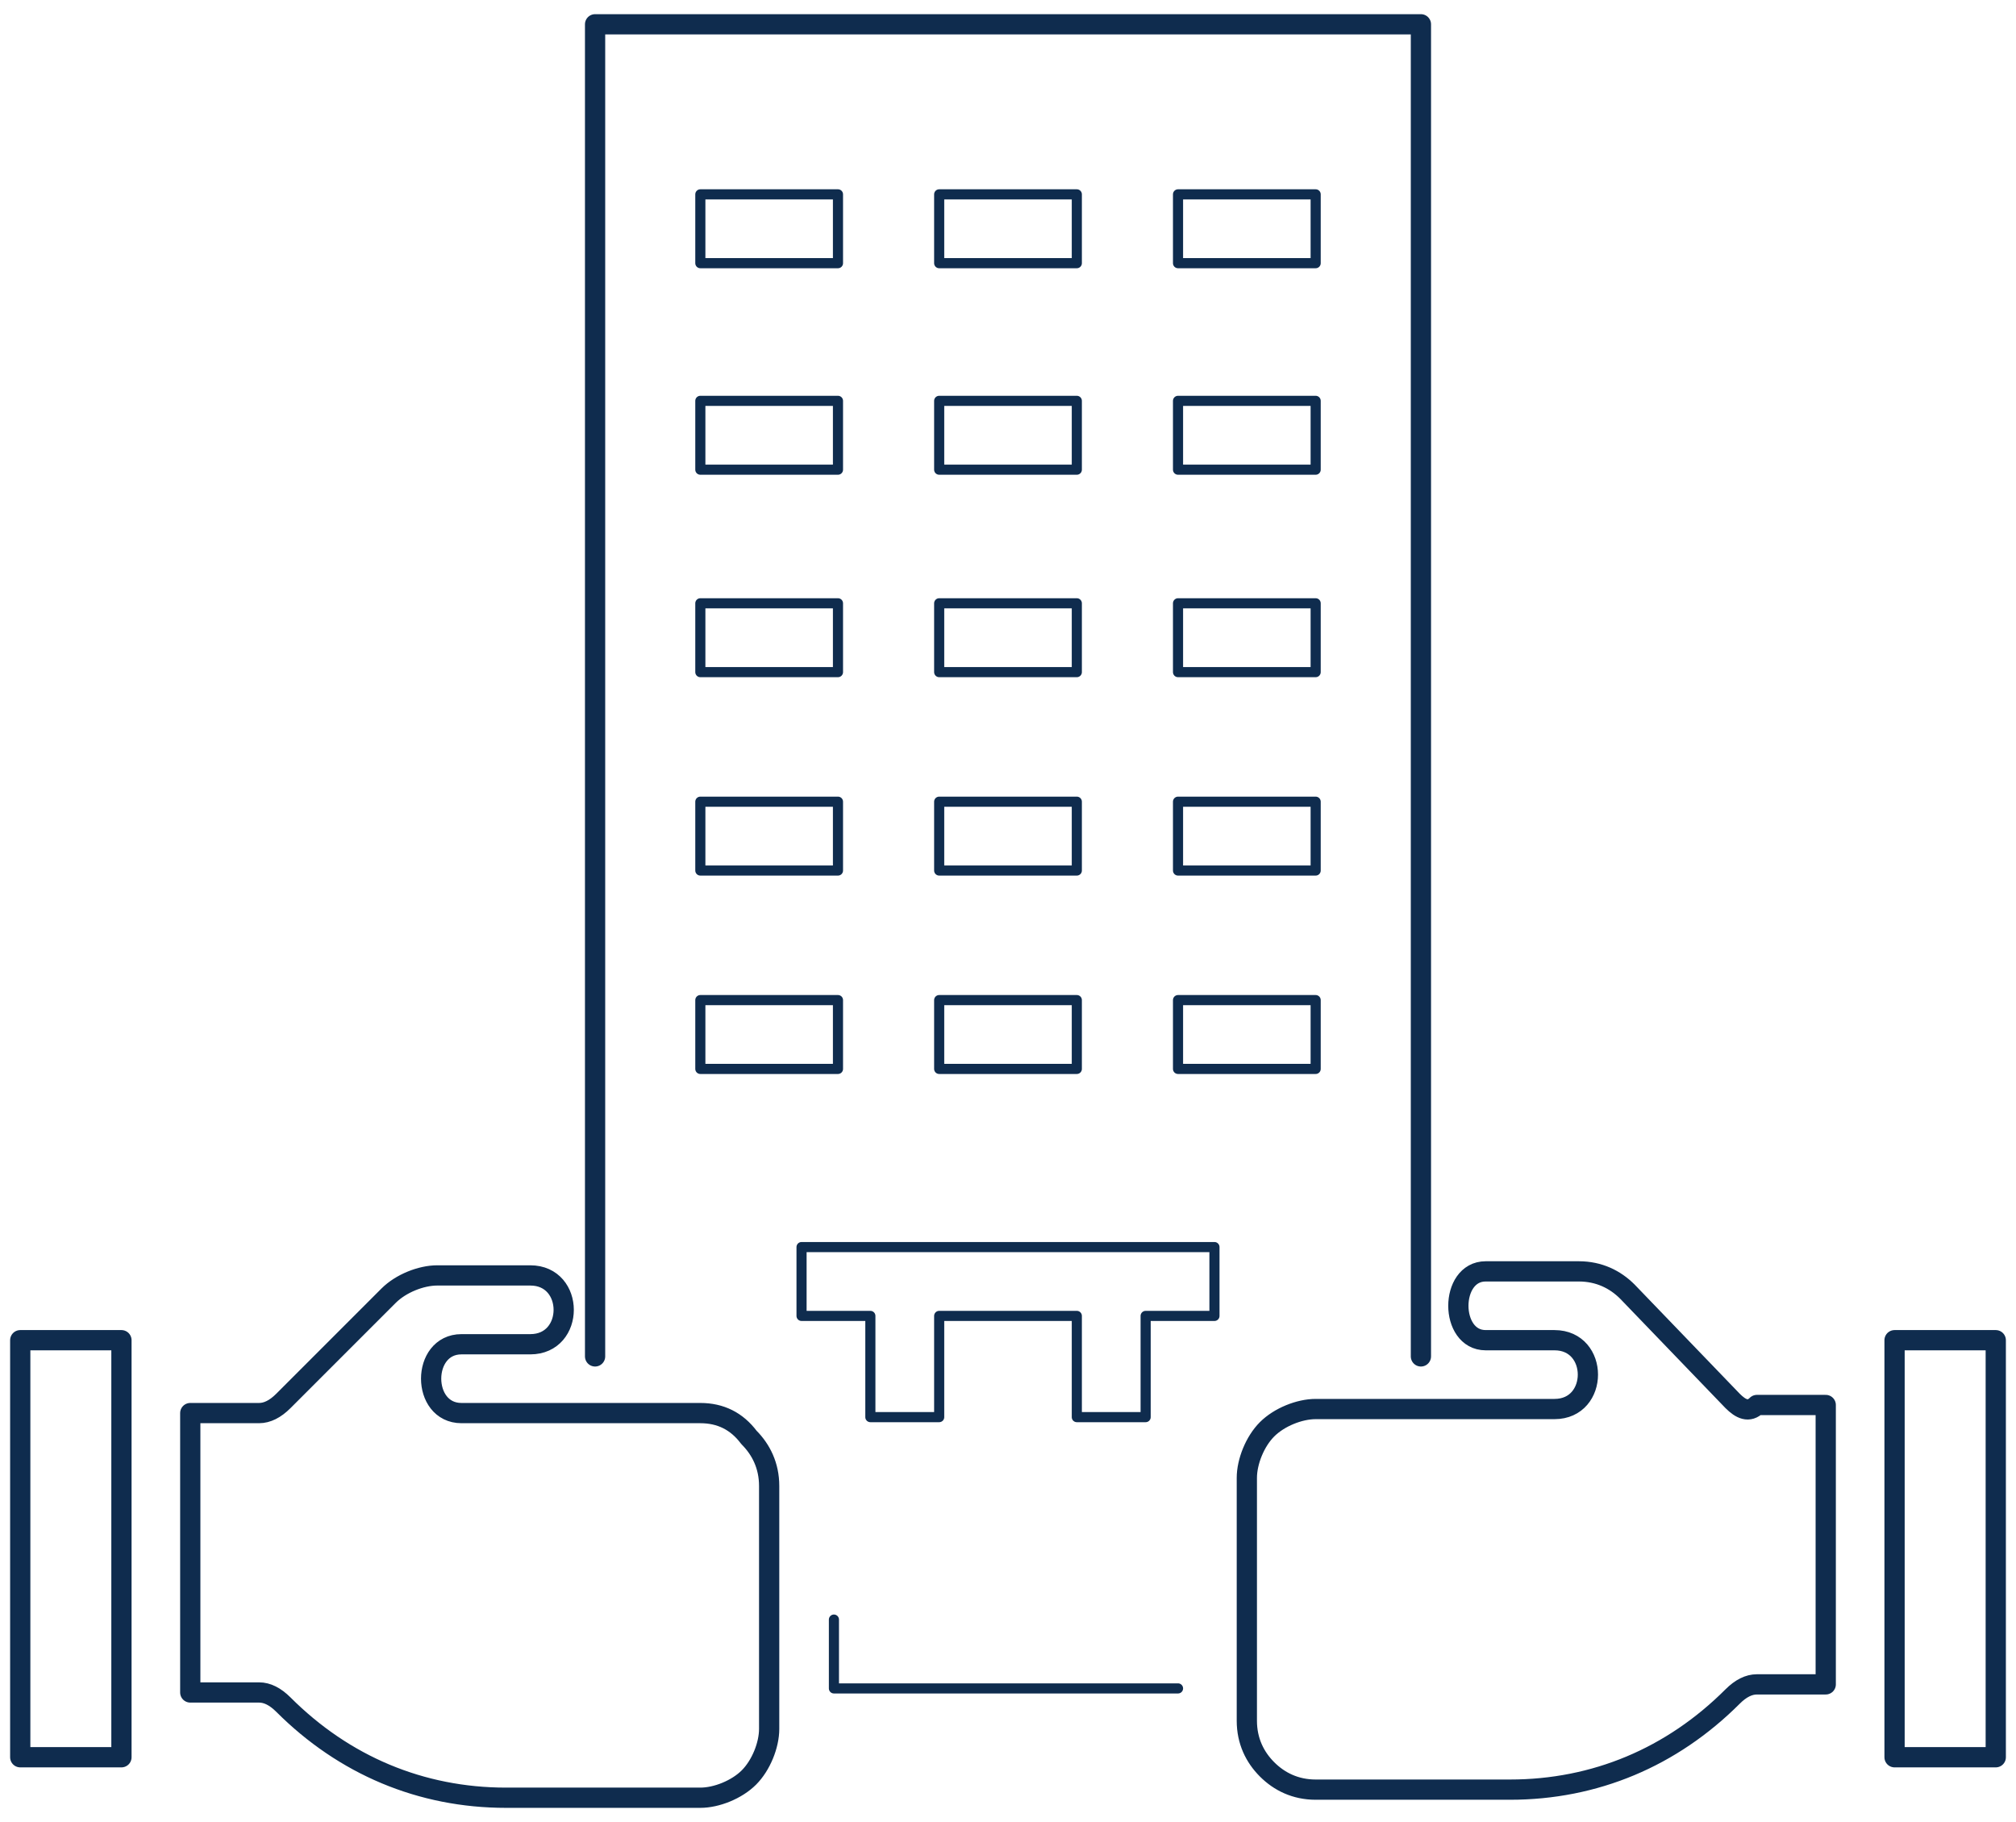 <?xml version="1.0" encoding="utf-8"?>
<!-- Generator: Adobe Illustrator 27.7.0, SVG Export Plug-In . SVG Version: 6.00 Build 0)  -->
<svg version="1.1" id="Layer_1" xmlns="http://www.w3.org/2000/svg" xmlns:xlink="http://www.w3.org/1999/xlink" x="0px" y="0px"
	 viewBox="0 0 49.8 45" style="enable-background:new 0 0 49.8 45;" xml:space="preserve">
<style type="text/css">
	.st0{fill:none;stroke:#0F2C4E;stroke-width:0.5;stroke-linecap:round;stroke-linejoin:round;stroke-miterlimit:10;}
	.st1{fill:none;stroke:#0F2C4E;stroke-width:0.25;stroke-linecap:round;stroke-linejoin:round;stroke-miterlimit:10;}
</style>
<g>
	<polyline class="st0" points="35.1,33.5 35.1,0.6 14.7,0.6 14.7,33.5 	"/>
	<path class="st1" d="M30,32.5h-1.7V35h-1.7v-2.5h-3.4V35h-1.7v-2.5h-1.7v-1.7H30V32.5z M17.3,24.7h3.4v1.7h-3.4V24.7z M17.3,19.8
		h3.4v1.7h-3.4V19.8z M17.3,14.9h3.4v1.7h-3.4V14.9z M17.3,9.9h3.4v1.7h-3.4V9.9z M17.3,4.8h3.4v1.7h-3.4V4.8z M23.2,24.7h3.4v1.7
		h-3.4V24.7z M23.2,19.8h3.4v1.7h-3.4V19.8z M23.2,14.9h3.4v1.7h-3.4V14.9z M23.2,9.9h3.4v1.7h-3.4V9.9z M23.2,4.8h3.4v1.7h-3.4V4.8
		z M29.1,24.7h3.4v1.7h-3.4V24.7z M29.1,19.8h3.4v1.7h-3.4V19.8z M29.1,14.9h3.4v1.7h-3.4V14.9z M29.1,9.9h3.4v1.7h-3.4V9.9z
		 M29.1,4.8h3.4v1.7h-3.4V4.8z M29.1,41.7h-8.5v-1.7"/>
	<path class="st0" d="M42.8,34.6l-2.6-2.7c-0.3-0.3-0.7-0.5-1.2-0.5h-2.3c-0.9,0-0.9,1.7,0,1.7h1.7c1.1,0,1.1,1.7,0,1.7l-5.9,0
		c-0.4,0-0.9,0.2-1.2,0.5c-0.3,0.3-0.5,0.8-0.5,1.2v6c0,0.5,0.2,0.9,0.5,1.2c0.3,0.3,0.7,0.5,1.2,0.5h4.8c2.1,0,4-0.8,5.5-2.3
		c0.2-0.2,0.4-0.3,0.6-0.3h1.7v-6.9h-1.7C43.2,34.9,43,34.8,42.8,34.6z M46.8,33.1h2.5v10.3h-2.5V33.1z M17.3,34.9h-5.9
		c-1,0-1-1.7,0-1.7h1.7c1.1,0,1.1-1.7,0-1.7h-2.3c-0.4,0-0.9,0.2-1.2,0.5L7,34.6c-0.2,0.2-0.4,0.3-0.6,0.3H4.7v6.9h1.7
		c0.2,0,0.4,0.1,0.6,0.3c1.5,1.5,3.4,2.3,5.5,2.3h4.8c0.4,0,0.9-0.2,1.2-0.5c0.3-0.3,0.5-0.8,0.5-1.2v-6c0-0.5-0.2-0.9-0.5-1.2
		C18.2,35.1,17.8,34.9,17.3,34.9z M0.5,33.1H3v10.3H0.5V33.1z"/>
</g>
</svg>
